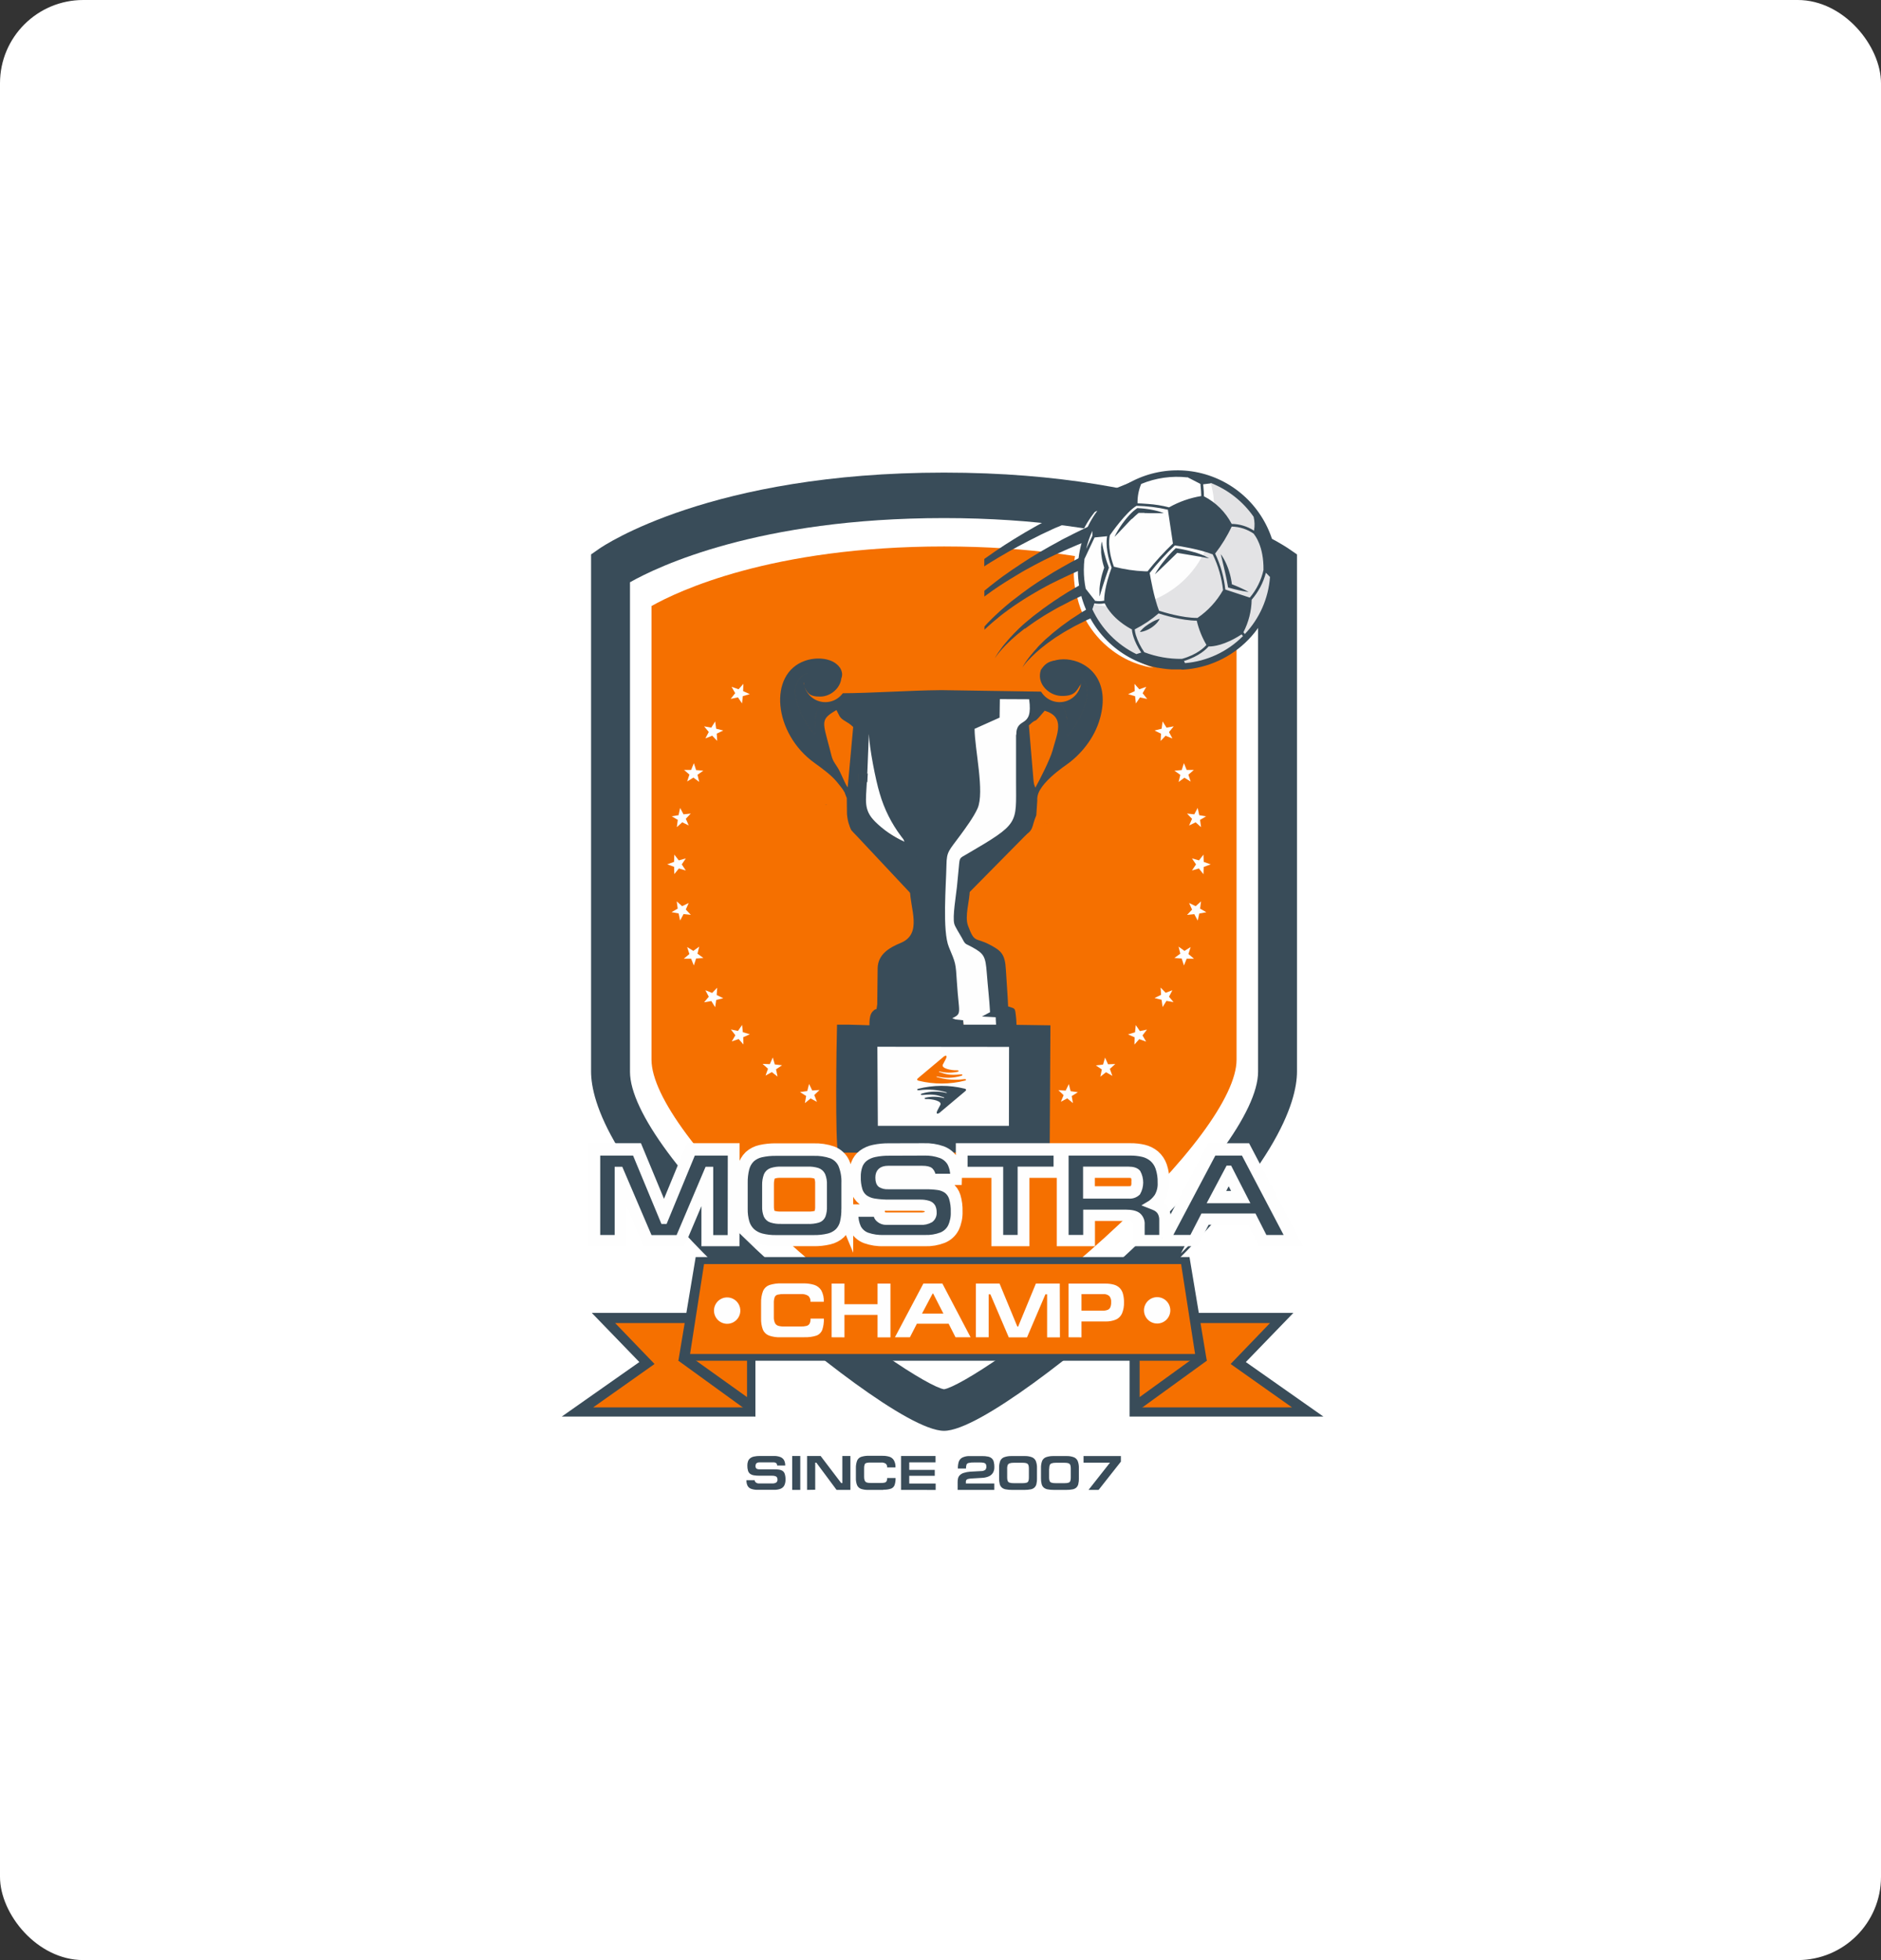 <svg width="452" height="471" viewBox="0 0 452 471" fill="none" xmlns="http://www.w3.org/2000/svg">
<rect x="0" y="0" width="452" height="471" fill="#333333" stroke="none"/>
<rect width="452" height="471" rx="20" fill="white"/>
<g clip-path="url(#clip0_584_580)">
<path fill-rule="evenodd" clip-rule="evenodd" d="M226.851 343.823C218.47 343.823 193.657 324.035 179.984 311.592C146.964 281.503 142.033 264.771 142.033 257.467V133.224L143.944 131.891C145.019 131.141 170.836 113.564 226.851 113.564C282.865 113.564 308.683 131.164 309.752 131.909L311.663 133.224V257.479C311.663 264.771 306.731 281.503 273.717 311.604C260.051 324.052 235.226 343.823 226.851 343.823Z" fill="#394C59"/>
<path fill-rule="evenodd" clip-rule="evenodd" d="M151.385 139.917V257.549C151.385 266.977 164.111 284.221 185.421 303.671C205.878 322.347 223.372 333.3 226.851 333.836C230.336 333.294 247.819 322.341 268.275 303.671C289.586 284.221 302.312 266.977 302.312 257.549V139.928C295.644 136.186 271.238 124.494 226.851 124.494C182.221 124.494 158.018 136.163 151.385 139.917Z" fill="white"/>
<path fill-rule="evenodd" clip-rule="evenodd" d="M156.555 145.614V254.655C156.555 263.385 168.409 279.384 188.262 297.414C207.319 314.723 223.611 324.872 226.852 325.35C230.093 324.849 246.385 314.699 265.436 297.414C285.288 279.373 297.143 263.397 297.143 254.655V145.626C290.934 142.134 268.201 131.314 226.863 131.314C185.294 131.314 162.746 142.134 156.584 145.614H156.555Z" fill="#F57000"/>
<path fill-rule="evenodd" clip-rule="evenodd" d="M160.73 149.519V253.416C160.73 261.75 171.876 276.98 190.55 294.155C208.474 310.648 223.802 320.344 226.851 320.798C229.901 320.321 245.223 310.648 263.147 294.155C281.82 276.974 292.972 261.744 292.972 253.416V149.519C287.129 146.213 265.743 135.883 226.851 135.883C187.75 135.883 166.539 146.196 160.73 149.519Z" fill="#F57000"/>
<path fill-rule="evenodd" clip-rule="evenodd" d="M175.832 165.052L177.47 165.634L178.632 164.33L178.568 166.076L180.171 166.798L178.498 167.281L178.307 169.027L177.331 167.578L175.588 167.938L176.663 166.565L175.792 165.034L175.832 165.052ZM169.199 174.544L170.913 174.852L171.854 173.363L172.092 175.109L173.794 175.539L172.231 176.29L172.342 178.036L171.139 176.785L169.501 177.436L170.32 175.894L169.199 174.544ZM164.326 185.02H166.069L166.737 183.39L167.271 185.049L169.013 185.183L167.608 186.184L168.02 187.889L166.62 186.859L165.122 187.79L165.668 186.131L164.326 184.967V185.02ZM161.341 196.182L163.054 195.886L163.432 194.14L164.245 195.682L165.987 195.501L164.797 196.753L165.505 198.359L163.943 197.597L162.636 198.761L162.874 197.015L161.358 196.124L161.341 196.182ZM160.336 207.694L161.974 207.112L162.038 205.366L163.112 206.745L164.802 206.268L163.827 207.717L164.802 209.178L163.136 208.695L162.038 210.045L161.985 208.299L160.336 207.688V207.694ZM161.341 219.212L162.851 218.339L162.619 216.593L163.908 217.757L165.488 216.994L164.797 218.56L166.005 219.834L164.262 219.648L163.432 221.196L163.072 219.497L161.329 219.183L161.341 219.212ZM164.326 230.368L165.656 229.251L165.122 227.575L166.603 228.5L168.02 227.47L167.602 229.164L169.019 230.205L167.277 230.322L166.725 231.998L166.074 230.38H164.332L164.326 230.368ZM169.199 240.844L170.32 239.506L169.501 237.952L171.116 238.604L172.342 237.346L172.22 239.092L173.794 239.872L172.103 240.285L171.854 242.031L170.93 240.553L169.188 240.85L169.199 240.844ZM175.832 250.278L176.704 248.771L175.629 247.38L177.331 247.741L178.324 246.292L178.504 248.038L180.188 248.532L178.597 249.236L178.649 250.982L177.488 249.679L175.832 250.261V250.278ZM183.964 258.455L184.545 256.814L183.244 255.65L184.986 255.714L185.7 254.114L186.183 255.784L187.925 255.982L186.479 256.954L186.839 258.7L185.468 257.623L183.964 258.455ZM193.414 265.078L193.716 263.361L192.241 262.424L193.983 262.18L194.419 260.475L195.18 262.046L196.922 261.93L195.667 263.14L196.318 264.776L194.785 263.955L193.414 265.078ZM203.869 269.961V268.215L202.242 267.546L203.898 267.01L204.025 265.264L205.048 266.679L206.755 266.265L205.733 267.662L206.662 269.164L205.007 268.623L203.845 269.961H203.869Z" fill="#FEFEFE"/>
<path fill-rule="evenodd" clip-rule="evenodd" d="M275.413 165.052L273.775 165.634L272.614 164.33L272.678 166.076L271.086 166.815L272.759 167.298L272.951 169.044L273.926 167.595L275.669 167.956L274.571 166.582L275.442 165.052H275.413ZM282.029 174.544L280.315 174.852L279.374 173.363L279.136 175.109L277.435 175.539L278.997 176.307L278.887 178.053L280.089 176.802L281.727 177.454L280.908 175.912L282.029 174.556V174.544ZM286.902 185.02H285.159L284.492 183.39L283.957 185.049L282.215 185.183L283.626 186.207L283.214 187.912L284.614 186.882L286.112 187.813L285.566 186.155L286.908 184.991L286.902 185.02ZM289.887 196.182L288.174 195.886L287.796 194.14L286.983 195.682L285.241 195.501L286.449 196.759L285.74 198.365L287.303 197.602L288.615 198.766L288.371 197.02L289.887 196.13V196.182ZM290.892 207.694L289.254 207.112L289.19 205.366L288.116 206.745L286.426 206.268L287.401 207.717L286.426 209.178L288.093 208.695L289.19 210.074L289.243 208.328L290.892 207.717V207.694ZM289.887 219.212L288.377 218.339L288.61 216.593L287.32 217.757L285.74 216.994L286.449 218.583L285.241 219.858L286.983 219.671L287.814 221.22L288.174 219.52L289.916 219.206L289.887 219.212ZM286.902 230.368L285.572 229.251L286.106 227.575L284.625 228.5L283.208 227.47L283.626 229.164L282.209 230.205L283.951 230.322L284.503 231.998L285.154 230.38H286.896L286.902 230.368ZM282.029 240.844L280.908 239.506L281.727 237.952L280.112 238.563L278.887 237.306L279.009 239.052L277.435 239.832L279.125 240.245L279.374 241.991L280.298 240.512L282.04 240.809L282.029 240.844ZM275.413 250.307L274.542 248.8L275.617 247.409L273.915 247.77L272.922 246.321L272.741 248.067L271.057 248.561L272.649 249.266L272.596 251.012L273.758 249.708L275.413 250.307ZM267.282 258.484L266.701 256.843L268.002 255.679L266.259 255.743L265.545 254.143L265.063 255.813L263.321 256.011L264.767 256.983L264.407 258.729L265.777 257.652L267.305 258.531L267.282 258.484ZM257.832 265.107L257.53 263.39L259.011 262.453L257.268 262.209L256.839 260.504L256.072 262.075L254.329 261.959L255.584 263.169L254.922 264.752L256.455 263.932L257.809 265.055L257.832 265.107ZM247.377 269.99V268.244L249.003 267.575L247.348 267.04L247.22 265.294L246.198 266.708L244.49 266.295L245.518 267.697L244.589 269.199L246.244 268.657L247.406 269.996L247.377 269.99Z" fill="#FEFEFE"/>
<path fill-rule="evenodd" clip-rule="evenodd" d="M208.34 179.421L208.723 176.168L209.496 179.654L210.158 184.112L211.639 190.857L213.881 196.316L217.633 202.334L217.163 202.404L212.667 199.715L210.628 197.969L208.7 195.769L207.904 193.5L207.91 187.854L208.34 181.08V179.421Z" fill="#FEFEFE"/>
<path fill-rule="evenodd" clip-rule="evenodd" d="M229.25 233.331L226.59 225.085L226.944 203.243L234.605 192.522L233.653 174.434L239.74 171.763L240.065 167.596L247.772 167.828L247.581 172.135L244.648 175.185L244.549 194.815L243.167 198.918L230.871 206.938L230.069 221.965L235.749 228.309L238.834 233.326L238.897 237.871L240.024 246.228L231.538 246.95L231.463 245.693L227.966 245.053L229.982 242.504L229.691 239.175L229.25 233.331Z" fill="#FEFEFE"/>
<path fill-rule="evenodd" clip-rule="evenodd" d="M207.986 250.646L244.561 249.994L243.904 271.301H209.746L207.986 250.646Z" fill="#FEFEFE"/>
<path fill-rule="evenodd" clip-rule="evenodd" d="M208.405 185.998L208.788 176.314C208.904 179.701 210.403 187.448 211.396 190.678C212.469 194.391 214.211 197.876 216.536 200.961C217.408 202.166 216.792 201.089 217.344 202.265C214.722 201.093 212.332 199.459 210.287 197.44C207.441 194.6 208.097 192.389 208.306 187.838L206.273 187.913V185.975H208.405V185.998ZM247.239 174.306C249.748 171.978 247.715 174.708 251.037 170.779C256.09 172.316 253.988 176.32 252.925 180.353C252.344 182.466 249.794 187.5 248.784 189.287L248.505 188.513C248.43 188.189 248.377 187.86 248.348 187.529L247.239 174.306ZM203.677 189.182C203.067 188.402 202.091 185.766 201.354 184.573C199.838 182.204 200.134 182.827 199.344 179.8C197.648 173.346 197.114 172.886 200.994 170.628L201.766 172.13C202.515 173.259 203.596 173.294 205.019 174.69L203.7 189.182H203.677ZM244.155 176.564V187.861C244.155 198.069 245.055 197.801 232.312 205.251C230.569 206.269 230.621 205.984 230.418 208.23C230.273 209.866 230.116 211.42 229.953 213.061C229.744 215.121 228.844 220.313 229.314 222.006C229.518 222.757 230.511 224.241 231.057 225.23C232.079 227.145 231.766 226.586 233.601 227.593C236.505 229.182 236.813 229.846 237.121 233.815C237.359 236.917 237.736 240.123 237.905 243.225L235.959 244.267L239.258 244.436L239.467 248.51C236.708 248.987 234.536 249.261 231.667 248.743L231.452 245.175L229.709 244.983C229.605 244.983 229.495 244.919 229.402 244.896L228.821 244.68C231.249 243.516 230.412 243.546 229.953 236.183C229.646 231.283 229.657 231.527 228.013 227.576C226.41 223.717 227.346 212.654 227.433 207.817C227.485 204.564 228.013 204.453 230.79 200.67C232.004 199.012 233.979 196.335 234.902 194.269C236.645 190.328 234.217 180.051 234.188 175.139L240.199 172.444L240.263 167.998L247.303 168.032C248.313 175.4 244.207 171.967 244.207 176.594L244.155 176.564ZM256.23 171.746C255.649 169.464 254.604 169.354 253.907 168.021C253.697 167.619 252.745 163.417 252.937 162.725C253.895 159.576 268.694 160.531 256.422 177.17C256.334 175.36 256.671 173.509 256.212 171.746H256.23ZM195.952 176.623L195.72 176.407C193.937 174.609 186.711 163.714 194.924 161.386C196.597 160.915 198.914 161.002 199.42 162.405C199.623 162.987 198.874 166.781 198.67 167.398C198.211 168.772 196.928 169.196 196.283 171.036C195.667 172.781 195.865 174.737 195.952 176.623ZM201.423 194.082C199.96 193.5 200.134 193.11 198.299 193.425C197.421 195.438 197.753 196.038 199.112 197.568C202.376 197.766 202.08 196.835 203.514 195.479C203.915 200.577 206.273 201.101 210.153 202.83C213.365 204.261 216.542 205.821 219.772 207.13C220.451 211.204 221.462 211.879 218.662 213.788C218.662 218.281 221.758 224.41 216.42 226.592C213.685 227.715 210.978 229.322 210.897 232.639L210.798 241.334C210.49 243.458 210.833 241.765 209.636 243.127C208.597 244.29 209.021 247.008 208.951 248.644C214.864 251.21 219.644 250.972 226.956 250.78C232.765 250.646 240.071 250.599 244.218 247.73C244.304 246.476 244.265 245.217 244.102 243.97C243.876 242.114 243.928 242.411 242.249 241.84C242.133 238.93 241.872 235.945 241.709 233.012C241.512 229.234 240.548 228.443 237.847 227.017C234.333 225.155 234.228 226.778 232.619 222.472C231.748 220.179 233.026 216.53 233.038 213.835C232.172 213.049 231.237 212.758 231.103 211.169C230.685 206.386 232.956 207.491 238.701 204.488C240.89 203.324 242.807 202.62 245.043 201.45C248.859 199.466 247.61 198.965 249.109 195.753C252.71 201.281 256.59 194.589 253.523 193.588C251.618 192.971 252.472 194.577 250.503 194.018C246.257 190.963 254.18 185.213 256.311 183.729C259.477 181.5 262.979 177.565 264.35 172.56C269.113 155.147 245.316 154.792 250.468 166.205L226.225 165.838C218.134 165.914 209.909 166.554 201.964 166.589C201.964 163.813 203.387 161.555 201.057 159.605C199.315 158.115 196.091 157.859 193.443 158.785C184.492 161.904 185.857 176.297 195.766 183.362C197.77 184.788 199.832 186.353 201.057 187.838C203.009 190.247 204.327 191.388 201.412 194.106L201.423 194.082Z" fill="#394C59"/>
<path fill-rule="evenodd" clip-rule="evenodd" d="M256.438 177.17C268.682 160.531 253.882 159.576 252.953 162.725C252.744 163.417 253.714 167.619 253.923 168.021C254.632 169.354 255.666 169.464 256.246 171.746C256.705 173.491 256.368 175.36 256.456 177.17H256.438Z" fill="#394C59" stroke="#394C59" stroke-width="0.22" stroke-miterlimit="10"/>
<path fill-rule="evenodd" clip-rule="evenodd" d="M195.951 176.623C195.864 174.737 195.667 172.764 196.283 171.036C196.933 169.197 198.211 168.772 198.67 167.398C198.873 166.781 199.622 162.975 199.419 162.405C198.914 161.002 196.596 160.915 194.923 161.386C186.711 163.714 193.936 174.609 195.719 176.407L195.951 176.623Z" fill="#394C59" stroke="#394C59" stroke-width="0.22" stroke-miterlimit="10"/>
<path fill-rule="evenodd" clip-rule="evenodd" d="M208.306 187.837L208.405 185.992L206.273 185.975V187.913L208.306 187.837Z" fill="#394C59" stroke="#394C59" stroke-width="0.22" stroke-miterlimit="10"/>
<path fill-rule="evenodd" clip-rule="evenodd" d="M210.832 251.53L242.475 251.565L242.44 270.538H210.942L210.832 251.548V251.53ZM201.109 246.229H204.059C208.352 246.31 210.117 246.525 211.134 246.229H243.247C244.746 246.31 247.429 246.287 252.413 246.386L252.239 276.958L201.388 276.975C200.667 274.1 200.993 250.884 201.138 246.234L201.109 246.229Z" fill="#394C59"/>
<path fill-rule="evenodd" clip-rule="evenodd" d="M251.681 197.998L249.915 197.416L249.184 195.845L249.834 191.678L257.129 192.475L255.044 198.103L251.681 197.998Z" fill="#F57000"/>
<path fill-rule="evenodd" clip-rule="evenodd" d="M196.439 193.732L202.474 192.592L203.299 196.043L198.803 197.23L196.439 197.323V193.732Z" fill="#F57000"/>
<path fill-rule="evenodd" clip-rule="evenodd" d="M202.91 192.586L203.676 195.449C203.13 196.031 202.468 196.31 200.47 196.188C199.111 194.663 198.78 194.058 199.663 192.05C201.492 191.73 201.318 192.108 202.788 192.702L202.91 192.586Z" fill="#394C59"/>
<path fill-rule="evenodd" clip-rule="evenodd" d="M249.288 192.586L248.516 195.496C249.062 196.078 249.724 196.357 251.722 196.235C253.081 194.71 253.412 194.105 252.529 192.097C250.7 191.777 250.874 192.155 249.404 192.749L249.288 192.633V192.586Z" fill="#394C59"/>
<path d="M175.595 276.835H166.487L159.709 293.27H159.413L152.6 276.835H143.521V297.344H148.412V280.914H149.063L156.085 297.344H163.055L170.024 280.914H170.675V297.344H175.571L175.595 276.835ZM183.848 289.83C183.822 290.546 183.943 291.259 184.202 291.926C184.314 292.169 184.474 292.386 184.675 292.564C184.875 292.741 185.109 292.875 185.364 292.956C186.116 293.187 186.901 293.289 187.687 293.258H194.175C194.987 293.292 195.799 293.193 196.58 292.967C196.827 292.889 197.054 292.758 197.246 292.584C197.437 292.409 197.589 292.194 197.689 291.955C197.932 291.264 198.038 290.533 198.003 289.801V284.563C198.044 283.783 197.917 283.003 197.631 282.276C197.515 282.024 197.35 281.799 197.144 281.614C196.938 281.429 196.697 281.288 196.434 281.199C195.682 280.969 194.897 280.867 194.111 280.897H187.769C186.963 280.863 186.157 280.97 185.387 281.211C185.129 281.304 184.892 281.448 184.692 281.637C184.493 281.825 184.334 282.053 184.226 282.305C183.96 283.038 183.832 283.813 183.848 284.592V289.83ZM202.887 290.331C202.913 291.44 202.794 292.547 202.533 293.625C202.331 294.429 201.918 295.164 201.337 295.755C200.696 296.344 199.913 296.755 199.066 296.948C197.894 297.229 196.692 297.358 195.488 297.332H186.502C185.328 297.354 184.157 297.221 183.017 296.936C182.153 296.719 181.355 296.291 180.694 295.691C180.076 295.098 179.622 294.354 179.376 293.532C179.079 292.492 178.94 291.413 178.963 290.331V284.098C178.937 282.921 179.072 281.746 179.364 280.606C179.588 279.766 180.031 279 180.648 278.388C181.297 277.808 182.086 277.407 182.936 277.224C184.11 276.962 185.311 276.843 186.514 276.869H195.499C196.941 276.817 198.38 277.03 199.745 277.498C200.794 277.906 201.647 278.701 202.127 279.721C202.704 281.117 202.968 282.623 202.899 284.133V290.36L202.887 290.331ZM222.055 276.835C223.417 276.788 224.777 276.997 226.062 277.451C227.013 277.803 227.813 278.474 228.327 279.349C228.843 280.359 229.091 281.485 229.048 282.62H224.151C224.156 282.074 223.948 281.547 223.571 281.153C223.239 280.85 222.595 280.705 221.619 280.705H213.418C211.838 280.705 211.054 281.415 211.054 282.829C211.054 283.685 211.251 284.249 211.635 284.517C212.162 284.824 212.768 284.967 213.377 284.93H222.31C223.359 284.914 224.408 284.978 225.447 285.122C226.18 285.221 226.879 285.495 227.485 285.919C228.088 286.386 228.531 287.028 228.751 287.758C229.07 288.842 229.214 289.97 229.175 291.099C229.224 292.325 228.979 293.544 228.461 294.655C227.983 295.576 227.192 296.294 226.231 296.68C224.977 297.163 223.64 297.388 222.299 297.344H212.425C211.033 297.399 209.644 297.19 208.33 296.727C207.407 296.377 206.644 295.702 206.181 294.83C205.707 293.794 205.484 292.662 205.53 291.524H210.537C210.543 291.791 210.61 292.053 210.732 292.29C210.855 292.527 211.031 292.733 211.245 292.892C211.73 293.283 212.337 293.489 212.959 293.474H221.154C221.993 293.536 222.832 293.347 223.565 292.932C223.83 292.73 224.039 292.464 224.174 292.159C224.309 291.853 224.365 291.519 224.337 291.186C224.354 290.735 224.265 290.287 224.076 289.877C223.857 289.499 223.501 289.22 223.083 289.097C222.413 288.886 221.711 288.791 221.009 288.818H213.766C212.555 288.837 211.345 288.753 210.148 288.567C209.314 288.452 208.518 288.143 207.824 287.665C207.213 287.192 206.764 286.539 206.541 285.797C206.239 284.776 206.102 283.713 206.134 282.649C206.112 281.744 206.256 280.842 206.558 279.989C206.825 279.278 207.286 278.657 207.888 278.196C208.58 277.693 209.373 277.348 210.212 277.184C211.357 276.945 212.526 276.836 213.697 276.858L222.055 276.835ZM231.807 276.835H253.878V280.908H245.247V297.344H240.356V280.908H231.801L231.807 276.835ZM260.97 280.908V287.171H271.198C272.22 287.171 272.941 286.932 273.359 286.449C273.836 285.741 274.061 284.892 273.998 284.04C274.08 283.196 273.875 282.349 273.417 281.636C273.01 281.153 272.255 280.908 271.221 280.908H260.97ZM279.266 297.344H274.346V294.16C274.383 293.746 274.32 293.328 274.164 292.943C274.007 292.557 273.761 292.214 273.446 291.943C272.865 291.489 271.854 291.262 270.46 291.262H260.993V297.344H256.068V276.835H271.605C272.619 276.819 273.631 276.928 274.619 277.16C275.448 277.356 276.221 277.741 276.879 278.284C277.558 278.875 278.069 279.636 278.36 280.489C278.741 281.635 278.918 282.838 278.882 284.045C278.95 285.21 278.671 286.369 278.081 287.374C277.517 288.2 276.774 288.889 275.909 289.388C276.786 289.726 277.419 289.97 277.796 290.185C278.214 290.422 278.566 290.76 278.818 291.169C279.144 291.75 279.299 292.412 279.266 293.078V297.344ZM286.48 297.344H280.764L291.614 276.846H298.868L309.625 297.344H303.875L301.25 292.176H289.14L286.48 297.344ZM291.126 288.306H299.298L295.401 280.687H295.169L291.126 288.306Z" fill="#394C59" stroke="#FEFEFE" stroke-width="4.25" stroke-miterlimit="10"/>
<path fill-rule="evenodd" clip-rule="evenodd" d="M202.55 160.949C203.167 161.77 203.501 162.768 203.503 163.795C203.436 165.107 202.875 166.345 201.934 167.26C200.993 168.175 199.741 168.698 198.43 168.726C197.12 168.753 195.847 168.282 194.869 167.407C193.891 166.532 193.28 165.319 193.158 164.01C193.653 164.661 194.292 165.188 195.025 165.548C195.758 165.909 196.564 166.094 197.381 166.088C198.718 166.119 200.013 165.618 200.982 164.694C201.951 163.77 202.515 162.499 202.55 161.159C202.55 161.089 202.55 161.019 202.55 160.949Z" fill="#F57000"/>
<path fill-rule="evenodd" clip-rule="evenodd" d="M202.074 161.321C202.074 161.403 201.336 158.539 202.074 161.571C202.812 164.604 200.024 167.351 197.172 167.391C194.32 167.432 194.059 166.425 193.17 164.941C193.17 164.854 193.17 164.772 193.17 164.685C193.17 161.478 195.365 158.865 198.072 158.865C198.894 158.888 199.696 159.127 200.398 159.557C201.101 159.986 201.678 160.593 202.074 161.315V161.321Z" fill="#394C59"/>
<path fill-rule="evenodd" clip-rule="evenodd" d="M250.392 160.949C249.775 161.77 249.441 162.768 249.439 163.795C249.506 165.107 250.067 166.345 251.008 167.26C251.949 168.175 253.201 168.698 254.512 168.726C255.823 168.753 257.095 168.282 258.073 167.407C259.051 166.532 259.663 165.319 259.784 164.01C259.289 164.661 258.65 165.188 257.917 165.548C257.184 165.909 256.378 166.094 255.561 166.088C254.224 166.121 252.928 165.621 251.958 164.698C250.988 163.775 250.423 162.504 250.386 161.165C250.386 161.089 250.386 161.019 250.392 160.949Z" fill="#F57000"/>
<path fill-rule="evenodd" clip-rule="evenodd" d="M250.01 161.159C250.01 161.246 250.776 158.383 250.01 161.415C249.243 164.447 252.141 167.194 255.098 167.235C258.054 167.276 258.582 166.222 259.5 164.738C259.5 164.657 259.907 164.738 259.907 163.091C259.907 161.444 256.422 158.715 254.168 158.715C251.915 158.715 250.939 159.687 250.015 161.165L250.01 161.159Z" fill="#394C59"/>
<path fill-rule="evenodd" clip-rule="evenodd" d="M201.73 160.041H201.91L201.829 160.431L201.783 160.367L201.725 160.227L201.73 160.041Z" fill="#F57000"/>
<path fill-rule="evenodd" clip-rule="evenodd" d="M249.672 159.92L250.433 159.996L250.032 161.206L249.672 160.327V159.92Z" fill="#F57000"/>
<path fill-rule="evenodd" clip-rule="evenodd" d="M202.893 190.322L203.48 191.76L203.526 195.618L203.201 195.979L201.511 198.185L198.281 197.702L199.594 195.898L198.618 193.768L199.495 191.731L202.893 190.322Z" fill="#F57000"/>
<path fill-rule="evenodd" clip-rule="evenodd" d="M254.864 195.873L252.14 196.566L248.992 196.339L249.3 191.712L254.864 191.328V195.873Z" fill="#F57000"/>
<path fill-rule="evenodd" clip-rule="evenodd" d="M204.53 199.443L219.178 215.069L223.988 209.942L218.406 204.116L206.534 199.943L204.164 198.518L204.53 199.443Z" fill="#394C59"/>
<path fill-rule="evenodd" clip-rule="evenodd" d="M246.641 200.537L232.3 215.069L230.656 210.995L231.591 206.462L244.944 199.943L247.314 198.518L246.641 200.537Z" fill="#394C59"/>
<path d="M175.595 276.975H166.487L159.709 293.398H159.413L152.6 276.975H143.521V297.472H148.412V281.078H149.063L156.085 297.496H163.055L170.024 281.078H170.675V297.496H175.571L175.595 276.975ZM183.848 289.971C183.822 290.686 183.943 291.399 184.202 292.066C184.313 292.31 184.473 292.528 184.673 292.705C184.874 292.883 185.109 293.016 185.364 293.096C186.116 293.327 186.901 293.43 187.687 293.398H194.175C194.987 293.432 195.799 293.334 196.58 293.107C196.827 293.031 197.054 292.901 197.246 292.727C197.437 292.553 197.589 292.339 197.689 292.101C197.931 291.408 198.038 290.675 198.003 289.941V284.704C198.044 283.923 197.917 283.143 197.631 282.416C197.515 282.165 197.348 281.94 197.143 281.755C196.937 281.57 196.696 281.429 196.434 281.34C195.681 281.115 194.897 281.015 194.111 281.043H187.769C186.963 281.006 186.156 281.113 185.387 281.357C185.128 281.448 184.891 281.592 184.691 281.781C184.49 281.969 184.332 282.198 184.226 282.451C183.959 283.182 183.831 283.955 183.848 284.733V289.971ZM202.887 290.477C202.913 291.586 202.794 292.693 202.533 293.771C202.33 294.573 201.917 295.306 201.337 295.895C200.698 296.492 199.916 296.911 199.066 297.112C197.894 297.393 196.692 297.522 195.488 297.496H186.502C185.328 297.521 184.156 297.387 183.017 297.1C182.154 296.882 181.357 296.456 180.694 295.86C180.076 295.265 179.622 294.519 179.376 293.695C179.079 292.657 178.94 291.58 178.963 290.5V284.267C178.937 283.09 179.072 281.915 179.364 280.775C179.588 279.935 180.031 279.17 180.648 278.558C181.3 277.982 182.087 277.581 182.936 277.394C184.111 277.135 185.312 277.016 186.514 277.039H195.499C196.941 276.989 198.379 277.202 199.745 277.667C200.794 278.075 201.647 278.871 202.127 279.891C202.704 281.288 202.968 282.796 202.899 284.308V290.541L202.887 290.477ZM222.055 276.975C223.418 276.929 224.777 277.141 226.062 277.597C227.014 277.945 227.814 278.614 228.327 279.489C228.842 280.5 229.09 281.626 229.048 282.76H224.151C224.155 282.214 223.946 281.688 223.571 281.293C223.239 280.99 222.595 280.845 221.619 280.845H213.418C211.838 280.845 211.054 281.555 211.054 282.975C211.054 283.831 211.251 284.389 211.635 284.663C212.164 284.965 212.769 285.106 213.377 285.07H222.31C223.359 285.054 224.408 285.118 225.447 285.262C226.179 285.366 226.877 285.639 227.485 286.06C228.088 286.526 228.531 287.169 228.751 287.899C229.07 288.984 229.214 290.114 229.175 291.245C229.224 292.469 228.979 293.686 228.461 294.795C227.984 295.718 227.193 296.438 226.231 296.826C224.972 297.301 223.631 297.521 222.287 297.472H212.425C211.044 297.531 209.665 297.33 208.359 296.879C207.433 296.534 206.668 295.858 206.21 294.982C205.737 293.948 205.514 292.818 205.559 291.682H210.566C210.573 291.948 210.64 292.209 210.763 292.445C210.886 292.681 211.061 292.886 211.275 293.043C211.758 293.437 212.366 293.644 212.988 293.625H221.183C222.022 293.684 222.86 293.496 223.594 293.084C223.858 292.881 224.068 292.615 224.203 292.31C224.338 292.005 224.394 291.671 224.366 291.338C224.385 290.887 224.295 290.438 224.105 290.029C223.888 289.648 223.532 289.366 223.112 289.243C222.44 289.037 221.74 288.945 221.038 288.97H213.766C212.555 288.986 211.345 288.902 210.148 288.719C209.313 288.602 208.518 288.291 207.824 287.811C207.212 287.339 206.763 286.685 206.541 285.943C206.239 284.922 206.102 283.859 206.134 282.795C206.112 281.89 206.256 280.988 206.558 280.135C206.825 279.424 207.286 278.803 207.888 278.342C208.581 277.841 209.374 277.496 210.212 277.33C211.358 277.094 212.527 276.985 213.697 277.004L222.055 276.975ZM231.807 276.975H253.878V281.049H245.247V297.467H240.356V281.078H231.801L231.807 276.975ZM260.97 281.049V287.311H271.198C271.589 287.352 271.985 287.309 272.358 287.183C272.73 287.058 273.072 286.853 273.359 286.583C273.771 285.85 273.991 285.023 273.997 284.181C274.003 283.339 273.796 282.51 273.394 281.77C272.987 281.287 272.232 281.049 271.198 281.049H260.97ZM279.272 297.467H274.352V294.283C274.389 293.869 274.327 293.452 274.17 293.068C274.013 292.683 273.767 292.341 273.452 292.072C272.871 291.612 271.86 291.385 270.466 291.385H260.999V297.467H256.073V276.975H271.61C272.625 276.962 273.637 277.071 274.625 277.301C275.453 277.499 276.226 277.883 276.884 278.424C277.565 279.017 278.076 279.78 278.365 280.635C278.748 281.779 278.925 282.981 278.888 284.186C278.956 285.35 278.677 286.509 278.087 287.515C277.523 288.341 276.78 289.029 275.914 289.528C276.791 289.872 277.424 290.11 277.802 290.326C278.22 290.562 278.571 290.9 278.824 291.309C279.15 291.893 279.305 292.556 279.272 293.224V297.472V297.467ZM286.485 297.467H280.77L291.614 276.975H298.868L309.625 297.472H303.875L301.25 292.304H289.14L286.48 297.472L286.485 297.467ZM291.132 288.428H299.304L295.407 280.81H295.174L291.132 288.428Z" fill="#394C59" stroke="#FEFEFE" stroke-width="1.42" stroke-miterlimit="10"/>
<path fill-rule="evenodd" clip-rule="evenodd" d="M225.911 267.278L231.987 262.174C232.231 261.97 232.225 261.691 231.76 261.592C228.103 260.691 224.281 260.707 220.631 261.638C220.295 261.726 220.283 262.034 220.887 261.982C223.082 261.675 225.318 261.85 227.439 262.494C227.549 262.523 227.543 262.657 227.381 262.622C225.444 262.15 223.415 262.208 221.509 262.791C221.206 262.872 221.079 263.187 221.776 263.117C224.256 262.884 225.174 263.117 226.823 263.699C226.968 263.757 226.893 263.873 226.759 263.838C225.347 263.474 223.869 263.445 222.444 263.751C222.107 263.827 222.002 264.141 222.711 264.112C223.797 264.065 226.666 264.548 225.9 265.619L225.359 266.638C224.726 267.802 225.301 267.802 225.94 267.278H225.911Z" fill="#394C59"/>
<path fill-rule="evenodd" clip-rule="evenodd" d="M226.636 254.022L220.555 259.126C220.305 259.329 220.317 259.609 220.781 259.708C224.439 260.606 228.26 260.59 231.91 259.661C232.247 259.574 232.253 259.265 231.649 259.318C229.455 259.625 227.222 259.45 225.103 258.806C224.992 258.777 224.998 258.643 225.161 258.678C227.096 259.147 229.122 259.088 231.027 258.509C231.329 258.427 231.457 258.113 230.76 258.183C228.28 258.416 227.362 258.183 225.718 257.601C225.567 257.543 225.643 257.426 225.782 257.461C227.195 257.825 228.672 257.855 230.098 257.549C230.429 257.473 230.539 257.159 229.825 257.188C228.739 257.234 225.875 256.751 226.636 255.68L227.176 254.662C227.809 253.498 227.234 253.498 226.63 254.022H226.636Z" fill="#F57000"/>
<path d="M185.916 349.869C186.455 349.85 186.994 349.935 187.501 350.119C187.879 350.258 188.197 350.523 188.402 350.87C188.607 351.271 188.705 351.718 188.686 352.168H186.746C186.751 351.953 186.672 351.744 186.526 351.586C186.296 351.436 186.02 351.372 185.747 351.406H182.489C181.867 351.406 181.554 351.685 181.554 352.25C181.536 352.372 181.548 352.496 181.588 352.613C181.629 352.729 181.697 352.834 181.786 352.919C182 353.04 182.244 353.097 182.489 353.082H186.032C186.448 353.074 186.863 353.1 187.275 353.157C187.564 353.2 187.84 353.307 188.082 353.472C188.321 353.658 188.495 353.915 188.582 354.205C188.712 354.633 188.771 355.079 188.756 355.526C188.773 356.013 188.675 356.498 188.471 356.94C188.279 357.305 187.964 357.589 187.583 357.744C187.084 357.931 186.553 358.018 186.02 358H182.1C181.549 358.021 180.999 357.939 180.479 357.755C180.111 357.621 179.806 357.353 179.625 357.004C179.438 356.594 179.35 356.146 179.37 355.695H181.35C181.353 355.8 181.381 355.903 181.43 355.996C181.479 356.089 181.55 356.169 181.635 356.23C181.826 356.388 182.067 356.471 182.315 356.463H185.561C185.894 356.487 186.227 356.414 186.52 356.254C186.625 356.172 186.708 356.065 186.762 355.943C186.816 355.822 186.838 355.688 186.828 355.555C186.835 355.377 186.799 355.199 186.723 355.037C186.636 354.886 186.495 354.774 186.328 354.723C186.061 354.641 185.782 354.604 185.503 354.612H182.599C182.119 354.621 181.639 354.588 181.165 354.514C180.838 354.466 180.526 354.345 180.253 354.159C180.012 353.97 179.836 353.712 179.747 353.419C179.627 353.014 179.572 352.591 179.585 352.168C179.577 351.81 179.634 351.453 179.753 351.115C179.86 350.834 180.043 350.588 180.282 350.405C180.554 350.204 180.867 350.067 181.199 350.003C181.656 349.907 182.121 349.862 182.588 349.869H185.916ZM192.305 358.017H190.359V349.869H192.305V358.017ZM193.937 358.017V349.869H197.195L202.144 356.382H202.411V349.869H204.351V358.017H201.023L196.161 351.47H195.894V357.982L193.937 358.017ZM212.244 358.017H208.632C208.028 358.042 207.425 357.953 206.854 357.755C206.445 357.591 206.117 357.271 205.942 356.865C205.734 356.307 205.641 355.713 205.669 355.119V352.791C205.65 352.17 205.752 351.551 205.972 350.969C206.062 350.765 206.193 350.581 206.357 350.429C206.521 350.277 206.714 350.159 206.924 350.085C207.536 349.89 208.176 349.803 208.818 349.829H212.006C212.596 349.812 213.184 349.891 213.749 350.061C214.192 350.208 214.567 350.51 214.806 350.911C215.087 351.433 215.217 352.024 215.183 352.616H213.18C213.198 352.45 213.177 352.282 213.118 352.125C213.06 351.968 212.965 351.828 212.843 351.714C212.503 351.506 212.106 351.412 211.71 351.446H209.218C208.879 351.433 208.539 351.464 208.208 351.54C208.109 351.565 208.018 351.612 207.941 351.679C207.865 351.746 207.805 351.83 207.766 351.924C207.669 352.228 207.627 352.547 207.644 352.866V354.88C207.628 355.196 207.682 355.512 207.801 355.806C207.848 355.907 207.915 355.998 207.998 356.073C208.081 356.148 208.178 356.205 208.283 356.242C208.583 356.327 208.895 356.364 209.207 356.353H211.698C211.999 356.362 212.3 356.333 212.593 356.265C212.785 356.213 212.95 356.088 213.052 355.916C213.158 355.679 213.205 355.419 213.191 355.16H215.207C215.226 355.742 215.143 356.323 214.963 356.876C214.886 357.07 214.77 357.244 214.622 357.39C214.474 357.535 214.297 357.648 214.103 357.72C213.513 357.914 212.893 357.999 212.273 357.971L212.244 358.017ZM216.519 358.017V349.869H224.808V351.406H218.488V353.216H224.622V354.63H218.488V356.492H224.837V358.029L216.519 358.017ZM238.939 352.581C238.956 353.065 238.831 353.542 238.579 353.955C238.334 354.328 237.981 354.618 237.568 354.787C237.079 354.988 236.558 355.102 236.029 355.125L233.503 355.276C233.207 355.288 232.914 355.327 232.626 355.392C232.465 355.423 232.32 355.507 232.213 355.631C232.131 355.755 232.09 355.901 232.097 356.05V356.481H238.927V358.017H230.116V356.126C230.113 355.812 230.15 355.499 230.227 355.194C230.303 354.923 230.449 354.676 230.651 354.479C230.91 354.232 231.222 354.049 231.563 353.943C232.074 353.781 232.602 353.679 233.137 353.641L235.71 353.501C236.075 353.515 236.435 353.417 236.744 353.222C236.844 353.111 236.92 352.982 236.967 352.84C237.014 352.699 237.031 352.549 237.017 352.401C237.025 352.198 236.979 351.997 236.883 351.819C236.77 351.662 236.602 351.554 236.412 351.516C236.088 351.449 235.756 351.419 235.425 351.429H234.083C233.637 351.411 233.189 351.452 232.753 351.551C232.644 351.572 232.541 351.619 232.453 351.688C232.365 351.757 232.295 351.846 232.248 351.947C232.161 352.252 232.12 352.567 232.126 352.884H230.174C230.16 352.339 230.229 351.796 230.378 351.272C230.522 350.842 230.823 350.482 231.22 350.265C231.804 349.985 232.449 349.857 233.096 349.893H236C236.486 349.883 236.971 349.928 237.446 350.026C237.774 350.093 238.08 350.241 238.335 350.457C238.562 350.678 238.723 350.958 238.8 351.266C238.908 351.694 238.957 352.134 238.945 352.575L238.939 352.581ZM242.023 352.942V355.043C242.009 355.326 242.052 355.61 242.151 355.875C242.192 355.971 242.253 356.056 242.33 356.126C242.408 356.195 242.499 356.247 242.598 356.277C242.908 356.372 243.233 356.413 243.557 356.399H245.775C246.085 356.41 246.395 356.373 246.693 356.289C246.789 356.258 246.877 356.207 246.952 356.138C247.026 356.07 247.084 355.986 247.123 355.893C247.212 355.619 247.252 355.331 247.239 355.043V352.942C247.244 352.698 247.222 352.454 247.175 352.215C247.147 352.053 247.072 351.903 246.96 351.784C246.835 351.678 246.685 351.606 246.525 351.574C246.278 351.525 246.027 351.501 245.775 351.505H243.557C243.232 351.494 242.908 351.54 242.598 351.638C242.496 351.672 242.402 351.728 242.323 351.801C242.244 351.874 242.181 351.964 242.139 352.063C242.043 352.346 242 352.644 242.012 352.942H242.023ZM249.191 355.241C249.202 355.715 249.151 356.189 249.04 356.649C248.964 356.968 248.794 357.256 248.552 357.476C248.3 357.691 247.995 357.833 247.669 357.889C247.204 357.979 246.731 358.022 246.257 358.017H243.092C242.603 358.021 242.114 357.976 241.634 357.883C241.3 357.819 240.989 357.671 240.728 357.453C240.488 357.227 240.317 356.939 240.234 356.62C240.123 356.169 240.072 355.705 240.083 355.241V352.808C240.055 352.214 240.146 351.621 240.35 351.062C240.435 350.862 240.559 350.68 240.714 350.528C240.87 350.377 241.054 350.257 241.257 350.178C241.845 349.969 242.468 349.87 243.092 349.887H246.257C246.852 349.873 247.443 349.974 248 350.184C248.41 350.353 248.738 350.677 248.912 351.086C249.119 351.643 249.212 352.237 249.185 352.832V355.264L249.191 355.241ZM252.095 352.942V355.043C252.082 355.326 252.123 355.608 252.217 355.875C252.258 355.971 252.319 356.056 252.396 356.126C252.473 356.195 252.565 356.247 252.664 356.277C252.974 356.372 253.298 356.413 253.622 356.399H255.847C256.155 356.41 256.462 356.373 256.759 356.289C256.855 356.258 256.943 356.207 257.017 356.138C257.092 356.07 257.15 355.986 257.189 355.893C257.278 355.619 257.317 355.331 257.305 355.043V352.942C257.309 352.698 257.288 352.454 257.241 352.215C257.213 352.053 257.138 351.903 257.026 351.784C256.902 351.677 256.751 351.605 256.59 351.574C256.346 351.525 256.096 351.501 255.847 351.505H253.663C253.338 351.494 253.014 351.54 252.705 351.638C252.602 351.672 252.508 351.728 252.429 351.801C252.35 351.874 252.288 351.964 252.246 352.063C252.154 352.341 252.112 352.633 252.124 352.925L252.095 352.942ZM259.256 355.241C259.267 355.715 259.217 356.189 259.105 356.649C259.029 356.966 258.861 357.254 258.623 357.476C258.368 357.69 258.062 357.832 257.735 357.889C257.27 357.979 256.797 358.022 256.323 358.017H253.158C252.668 358.021 252.18 357.976 251.7 357.883C251.366 357.819 251.054 357.671 250.794 357.453C250.553 357.23 250.383 356.94 250.306 356.62C250.19 356.17 250.137 355.706 250.149 355.241V352.808C250.124 352.214 250.215 351.621 250.416 351.062C250.501 350.862 250.625 350.68 250.78 350.528C250.936 350.377 251.12 350.257 251.322 350.178C251.911 349.969 252.533 349.87 253.158 349.887H256.323C256.918 349.873 257.509 349.974 258.066 350.184C258.476 350.353 258.803 350.677 258.977 351.086C259.185 351.643 259.278 352.237 259.25 352.832V355.264L259.256 355.241ZM260.348 349.887H269.345V351.231L263.996 358.017H261.574L266.731 351.47H260.377V349.852L260.348 349.887Z" fill="#394C59"/>
<path fill-rule="evenodd" clip-rule="evenodd" d="M265.924 120.018L265.576 120.472C265.459 120.617 265.314 120.792 265.151 121.007C264.989 121.222 264.809 121.478 264.606 121.752C264.501 121.892 264.402 122.043 264.298 122.2L263.967 122.701C263.85 122.869 263.746 123.056 263.624 123.248L263.27 123.83C263.148 124.039 263.037 124.254 262.91 124.476C262.782 124.697 262.66 124.924 262.549 125.168L262.189 125.896C262.073 126.152 261.963 126.414 261.847 126.681C261.359 127.831 260.953 129.013 260.633 130.22C260.29 131.557 260.057 132.919 259.936 134.294C259.889 134.649 259.883 135.01 259.866 135.376C259.866 135.557 259.837 135.737 259.837 135.923V136.942V137.012C259.837 137.204 259.837 137.396 259.837 137.594C259.837 137.792 259.837 137.984 259.837 138.176C259.837 138.368 259.872 138.542 259.883 138.723L259.936 139.305C259.936 139.491 259.982 139.677 260.011 139.887C260.04 140.096 260.058 140.265 260.087 140.469L260.185 141.051L260.284 141.633L260.412 142.215C260.453 142.401 260.493 142.587 260.54 142.797L260.691 143.379C261.098 144.837 261.641 146.253 262.311 147.61C262.398 147.778 262.468 147.953 262.561 148.116L262.834 148.605C262.921 148.762 263.002 148.931 263.101 149.088L263.392 149.559C263.485 149.716 263.577 149.879 263.676 150.031L263.984 150.485C264.089 150.63 264.187 150.787 264.292 150.933L264.611 151.369L264.931 151.8L265.262 152.207C265.488 152.481 265.703 152.754 265.941 153.011L266.284 153.395L266.447 153.581L266.627 153.767L266.993 154.14L267.341 154.483C268.232 155.353 269.188 156.155 270.199 156.881C271.061 157.501 271.961 158.067 272.894 158.574C273.724 159.034 274.48 159.389 275.113 159.663C275.432 159.802 275.693 159.919 275.966 160.018C276.239 160.117 276.431 160.204 276.605 160.262L277.14 160.46L276.559 160.367C276.373 160.367 276.146 160.297 275.885 160.239L275.455 160.152L274.973 160.029C274.154 159.823 273.349 159.564 272.563 159.255C271.533 158.856 270.535 158.379 269.577 157.829C269.444 157.754 269.31 157.678 269.177 157.591L268.776 157.346C268.509 157.178 268.241 156.991 267.968 156.811C267.428 156.427 266.888 156.025 266.342 155.571L265.936 155.222L265.546 154.873L265.355 154.692H265.326L265.297 154.658L265.244 154.611L265.151 154.512L264.757 154.128C264.629 153.994 264.489 153.866 264.362 153.732L263.984 153.313L263.607 152.888L263.241 152.446L262.875 151.998C262.753 151.847 262.642 151.684 262.526 151.526L262.178 151.055C262.062 150.892 261.957 150.723 261.847 150.56L261.516 150.06C261.405 149.897 261.312 149.716 261.208 149.548C261.103 149.379 261.004 149.199 260.906 149.024C260.807 148.849 260.714 148.663 260.621 148.488C259.871 146.96 259.291 145.354 258.89 143.699L258.728 143.117C258.681 142.913 258.64 142.715 258.594 142.535L258.46 141.953L258.356 141.371L258.251 140.789L258.182 140.207C258.182 140.003 258.141 139.799 258.118 139.625C258.095 139.45 258.089 139.212 258.077 139.008C258.065 138.804 258.048 138.595 258.036 138.391C258.025 138.187 258.036 138.001 258.036 137.809C258.036 137.617 258.036 137.425 258.036 137.227V136.907V136.61C258.036 136.412 258.036 136.214 258.036 136.028C258.036 135.842 258.065 135.638 258.083 135.446C258.118 135.056 258.153 134.672 258.216 134.282C258.413 132.817 258.751 131.375 259.227 129.975C259.655 128.729 260.19 127.522 260.824 126.367C261.358 125.401 261.962 124.475 262.631 123.597L263.078 123.015C263.223 122.84 263.357 122.666 263.508 122.514L263.914 122.06C264.048 121.915 264.17 121.781 264.298 121.659L264.96 121.001L265.477 120.541L265.907 120.169L265.924 120.018Z" fill="#FEFEFE"/>
<path fill-rule="evenodd" clip-rule="evenodd" d="M236.684 135.982L237.317 135.575C237.532 135.435 237.741 135.296 237.962 135.168L239.263 134.388L239.919 133.986L240.587 133.596L241.929 132.816L242.266 132.619L242.603 132.426L243.288 132.054L244.653 131.297C245.571 130.809 246.494 130.331 247.412 129.848L250.177 128.451C251.1 128.009 252.024 127.584 252.93 127.159C253.383 126.944 253.842 126.746 254.295 126.577L255.648 125.995C256.537 125.6 257.425 125.239 258.291 124.884C259.156 124.529 260.004 124.168 260.841 123.854L263.268 122.917C264.053 122.614 264.819 122.335 265.551 122.079C266.283 121.823 266.986 121.555 267.659 121.322L269.57 120.676L271.249 120.094L272.689 119.64L275.413 118.785L274.13 114.967L271.412 116.009L269.977 116.591L268.304 117.271L266.44 117.987C265.772 118.261 265.081 118.569 264.349 118.884C263.617 119.198 262.856 119.518 262.078 119.867L259.638 121.002C258.808 121.369 257.971 121.788 257.112 122.201C256.252 122.614 255.369 123.033 254.492 123.499L253.156 124.18C252.709 124.412 252.256 124.634 251.809 124.884C250.914 125.373 250.002 125.856 249.091 126.356L246.361 127.916C245.46 128.463 244.548 129.004 243.648 129.557L242.306 130.407L241.639 130.826L241.307 131.041L240.976 131.257L239.664 132.135L239.013 132.572L238.374 133.02L237.102 133.911L236.521 134.318V136.11L236.667 136.012L236.684 135.982Z" fill="#394C59"/>
<path fill-rule="evenodd" clip-rule="evenodd" d="M236.69 143.239L237.149 142.901L237.672 142.523L238.171 142.162L238.694 141.79L239.217 141.435L240.303 140.701L240.884 140.329L241.43 139.974L242.01 139.613L242.562 139.27L243.219 138.874L243.724 138.566L244.305 138.211L244.886 137.867L245.466 137.512L245.751 137.343L246.047 137.18L246.343 137.006L246.645 136.843L247.284 136.494L247.633 136.307L248.498 135.836L249.985 135.056L250.955 134.561L252.355 133.881L253.418 133.363L254.701 132.781L255.863 132.251C256.153 132.117 256.444 131.995 256.723 131.873L257.135 131.698L258.337 131.18L258.97 130.907C259.551 130.662 260.132 130.429 260.713 130.202L261.16 130.022C261.776 129.772 262.386 129.527 262.984 129.306L265.145 128.485C265.636 128.299 266.118 128.125 266.591 127.962L267.236 127.735C267.567 127.624 267.886 127.508 268.194 127.397L269.112 127.083L270.813 126.501L272.236 126.024L273.508 125.622C274.221 125.426 274.875 125.058 275.414 124.551L274.252 121.164L271.859 122.101L270.599 122.59L269.117 123.172L267.433 123.911C266.852 124.155 266.231 124.435 265.586 124.714C264.941 124.994 264.273 125.296 263.588 125.599L261.462 126.577C260.725 126.902 259.993 127.275 259.232 127.647C258.471 128.02 257.698 128.392 256.909 128.811L255.747 129.393C255.352 129.597 254.951 129.801 254.585 130.022C253.795 130.453 252.994 130.889 252.192 131.337L249.782 132.717L247.395 134.177L246.233 134.928L245.652 135.306L245.356 135.493L245.066 135.691L243.904 136.47L243.323 136.854L242.742 137.256L241.621 138.048C241.435 138.176 241.25 138.309 241.04 138.449L240.5 138.851C240.14 139.124 239.78 139.386 239.426 139.66L238.386 140.474L237.869 140.876L237.37 141.289L236.539 141.953V143.344L236.69 143.239Z" fill="#394C59"/>
<path fill-rule="evenodd" clip-rule="evenodd" d="M239.931 148.356L240.344 148.03L240.739 147.716L241.151 147.401L241.552 147.105L242.022 146.755L242.423 146.459L242.882 146.133L243.318 145.818L243.776 145.504L244.218 145.207L245.17 144.573L245.664 144.253L246.14 143.944L246.628 143.636L247.099 143.351L247.68 143.007L248.121 142.746L248.632 142.443L249.149 142.146L249.678 141.838L249.933 141.692L250.189 141.552L250.444 141.407L250.706 141.267L251.286 140.947L251.588 140.784L252.349 140.377L253.662 139.731L254.51 139.312L255.736 138.73L256.665 138.287L257.786 137.77L258.808 137.316C259.075 137.193 259.348 137.083 259.621 136.966L259.976 136.815L261.027 136.373L261.608 136.14L263.112 135.558L263.495 135.412C264.041 135.195 264.576 135.001 265.098 134.83L266.986 134.126C267.445 133.963 267.892 133.8 268.328 133.655L268.909 133.463L269.751 133.178L270.558 132.91L272.045 132.427L273.207 132.049L274.322 131.699C274.592 131.59 274.831 131.416 275.018 131.193C275.205 130.97 275.335 130.704 275.396 130.419L274.357 127.404L272.283 128.231L271.191 128.667L269.908 129.197L268.45 129.779C267.939 129.988 267.41 130.239 266.852 130.483L265.11 131.263L263.269 132.118C262.636 132.404 261.997 132.735 261.34 133.055C260.684 133.376 260.016 133.719 259.342 134.068L258.32 134.598C257.977 134.778 257.629 134.953 257.292 135.145L255.219 136.309L253.133 137.513L251.072 138.8L250.061 139.451L249.55 139.783L249.294 139.946L249.044 140.115L248.045 140.79L247.552 141.128L247.064 141.477L246.111 142.175C245.949 142.286 245.792 142.408 245.635 142.524L245.165 142.879C244.857 143.118 244.543 143.351 244.241 143.589L243.323 144.282L242.876 144.631L242.446 144.992L241.598 145.702C241.325 145.946 241.052 146.179 240.779 146.412L240.379 146.761L239.995 147.122L239.24 147.82L238.526 148.507C238.288 148.734 238.061 148.967 237.84 149.188L237.196 149.857L236.615 150.503L236.568 150.556V151.324L236.876 151.027L237.509 150.445L237.753 150.224L238.171 149.857L238.45 149.607C238.584 149.491 238.723 149.369 238.868 149.252L239.188 148.99L239.96 148.356H239.931Z" fill="#394C59"/>
<path fill-rule="evenodd" clip-rule="evenodd" d="M246.263 151.114L246.617 150.852L246.948 150.607L247.355 150.316L247.697 150.066L248.092 149.793L248.464 149.525L248.853 149.263L249.219 149.024L250.038 148.495L250.462 148.221L250.869 147.959C251.008 147.872 251.142 147.785 251.287 147.703L251.67 147.476L252.158 147.191L252.536 146.97L252.971 146.72L253.413 146.464L253.866 146.207L254.081 146.085L254.301 145.969L254.516 145.852L254.743 145.73L255.324 145.445L255.585 145.305L256.235 144.968L257.345 144.386L258.077 144.037L259.122 143.548L259.924 143.175L260.882 142.745C261.167 142.605 261.463 142.489 261.753 142.366C262.044 142.244 262.264 142.151 262.52 142.052L262.828 141.924L263.728 141.552L264.204 141.359L265.494 140.847L265.825 140.725C266.295 140.551 266.748 140.382 267.201 140.225L268.822 139.643C269.246 139.491 269.652 139.346 270.047 139.218L270.535 139.061L271.261 138.828L271.953 138.607L273.23 138.205L274.136 137.92L275.089 137.629C275.525 137.495 275.345 136.139 275.345 136.139L274.485 133.602L272.742 134.323L271.819 134.696L270.733 135.15L269.501 135.668C269.066 135.848 268.624 136.063 268.154 136.25L266.69 136.919L265.128 137.652C264.593 137.891 264.053 138.182 263.502 138.461C262.95 138.741 262.381 139.043 261.811 139.334L260.952 139.782C260.661 139.939 260.371 140.085 260.08 140.254L258.338 141.255L256.596 142.285L254.853 143.385L253.988 143.967L253.552 144.246L253.337 144.386L253.128 144.531L252.292 145.113L251.873 145.404L251.461 145.701C251.182 145.893 250.909 146.091 250.642 146.283C250.503 146.382 250.369 146.481 250.241 146.586L249.846 146.894L249.062 147.476L248.301 148.058L247.93 148.361L247.564 148.669L246.855 149.251L246.164 149.833L245.827 150.13L245.502 150.433L244.869 151.015L244.288 151.597C244.085 151.783 243.899 151.987 243.707 152.179C243.515 152.371 243.341 152.557 243.167 152.761L242.65 153.308C242.482 153.488 242.331 153.674 242.18 153.849C241.872 154.204 241.599 154.542 241.32 154.862C241.041 155.182 240.826 155.502 240.611 155.787C240.396 156.072 240.205 156.369 240.03 156.59L239.787 156.939C239.717 157.056 239.653 157.16 239.589 157.254C239.467 157.451 239.363 157.62 239.287 157.76C239.124 158.033 239.055 158.185 239.055 158.185C239.055 158.185 239.142 158.045 239.322 157.789C239.409 157.661 239.525 157.504 239.665 157.323L239.885 157.032L240.152 156.712L240.193 156.66C240.373 156.456 240.559 156.223 240.774 155.985L241.546 155.153L241.663 155.036L242.464 154.251C242.627 154.093 242.789 153.93 242.969 153.767L243.515 153.284L243.725 153.098L244.085 152.778L244.323 152.574C244.439 152.47 244.561 152.371 244.689 152.272L244.962 152.051L245.63 151.515L245.984 151.236L246.321 150.974L246.263 151.114Z" fill="#394C59"/>
<path fill-rule="evenodd" clip-rule="evenodd" d="M274.572 139.846L273.137 140.457L271.499 141.155L270.494 141.58C270.14 141.731 269.774 141.918 269.391 142.098L266.922 143.262C266.481 143.46 266.04 143.704 265.592 143.943L264.216 144.67L263.507 145.049C263.269 145.171 263.031 145.293 262.799 145.439L261.376 146.277L259.929 147.132C259.461 147.435 258.99 147.743 258.518 148.058L257.809 148.517L257.455 148.75L257.281 148.861L257.112 148.989L255.753 149.966L255.079 150.455C254.969 150.531 254.859 150.618 254.754 150.706L254.435 150.962L253.18 151.963L252.872 152.213L252.582 152.469L252.001 152.981L251.42 153.476L251.141 153.72L250.88 153.976L249.875 154.96C249.712 155.112 249.556 155.274 249.411 155.443L249.016 155.92L248.597 156.368C248.464 156.52 248.342 156.677 248.214 156.822C247.97 157.113 247.732 157.404 247.523 157.655L246.942 158.417C246.762 158.65 246.617 158.883 246.477 159.08L246.286 159.371L246.123 159.628C246.024 159.79 245.937 159.924 245.879 160.041C245.751 160.268 245.688 160.396 245.688 160.396C245.688 160.396 245.763 160.279 245.914 160.07C245.99 159.959 246.088 159.837 246.204 159.686L246.39 159.447L246.617 159.185C246.774 159.005 246.942 158.795 247.145 158.603L247.796 157.922C248.028 157.678 248.295 157.439 248.568 157.177C248.708 157.049 248.841 156.91 248.987 156.782L249.451 156.386L249.928 155.973C250.09 155.833 250.253 155.693 250.433 155.559L251.519 154.71L251.804 154.494L252.1 154.285L252.681 153.866L253.29 153.435L253.604 153.214L253.929 153.01L255.254 152.178L255.591 151.963L255.933 151.759L256.636 151.363L258.053 150.566L258.233 150.467L258.413 150.374L258.785 150.188L259.517 149.821L260.981 149.082L262.462 148.418L263.925 147.767C264.164 147.656 264.407 147.563 264.651 147.47L265.372 147.185L266.777 146.603C267.236 146.428 267.677 146.242 268.131 146.096L270.628 145.235C271.017 145.107 271.383 144.967 271.743 144.862L272.76 144.56L274.415 144.071L275.85 143.64L274.572 139.846Z" fill="#394C59"/>
<path fill-rule="evenodd" clip-rule="evenodd" d="M283.866 160.316H284.11H284.353C290.112 159.94 295.528 157.438 299.553 153.294C303.578 149.15 305.927 143.658 306.146 137.88C306.143 137.826 306.143 137.771 306.146 137.717C306.146 137.636 306.146 137.554 306.146 137.473C306.146 137.391 306.146 137.147 306.146 136.99C306.146 136.832 306.146 136.64 306.146 136.466C306.146 136.408 306.146 136.349 306.146 136.297C306.146 136.245 306.146 136.058 306.146 135.936C306.146 135.814 306.146 135.808 306.146 135.738C306.146 135.668 306.146 135.511 306.146 135.395C306.146 135.279 306.146 135.238 306.146 135.156C306.146 135.075 306.146 134.883 306.111 134.749C306.076 134.615 306.111 134.551 306.082 134.452V134.266C306.082 134.149 306.053 134.039 306.041 133.923V133.835C305.466 129.627 303.756 125.655 301.096 122.348C298.435 119.041 294.926 116.523 290.944 115.065C286.962 113.607 282.659 113.265 278.497 114.075C274.336 114.885 270.474 116.817 267.326 119.662C264.178 122.508 261.865 126.159 260.634 130.224C259.403 134.288 259.301 138.613 260.339 142.731C261.378 146.849 263.518 150.606 266.528 153.597C269.538 156.587 273.306 158.699 277.424 159.705L277.599 159.751L277.906 159.821L278.266 159.897H278.383L278.876 159.99H278.934L279.469 160.077C280.05 160.159 280.596 160.223 281.165 160.263L281.705 160.292H281.763H282.292H283.866V160.316Z" fill="#FEFEFE"/>
<path fill-rule="evenodd" clip-rule="evenodd" d="M306.158 136.441C306.158 136.383 306.158 136.325 306.158 136.273C306.158 136.22 306.158 136.034 306.158 135.912C306.158 135.79 306.158 135.784 306.158 135.714C306.158 135.644 306.158 135.487 306.158 135.371C306.158 135.254 306.158 135.213 306.158 135.132C306.158 135.051 306.158 134.858 306.123 134.725C306.088 134.591 306.123 134.527 306.094 134.428V134.242C306.094 134.125 306.065 134.015 306.053 133.898V133.811C305.47 129.525 303.713 125.485 300.976 122.139C298.24 118.794 294.631 116.275 290.551 114.861C291.047 116.313 291.401 117.81 291.608 119.331V119.424C291.608 119.535 291.637 119.651 291.649 119.762C291.645 119.824 291.645 119.886 291.649 119.948C291.649 120.047 291.649 120.146 291.678 120.245L291.712 120.658V120.891V121.24C291.712 121.304 291.712 121.368 291.712 121.438C291.712 121.508 291.712 121.671 291.712 121.793C291.715 121.849 291.715 121.905 291.712 121.962C291.712 122.136 291.712 122.311 291.712 122.485C291.712 122.66 291.712 122.805 291.712 122.968C291.712 123.131 291.712 123.131 291.712 123.213C291.712 123.294 291.712 123.323 291.712 123.376C291.495 129.153 289.146 134.644 285.122 138.787C281.098 142.93 275.683 145.431 269.926 145.806H269.688H269.438H269.136H267.817H267.283H267.231L266.685 145.771C266.104 145.73 265.523 145.666 264.983 145.585L264.443 145.503H264.385L263.891 145.41H263.781L263.421 145.334L263.113 145.264L262.933 145.224C262.224 145.049 261.521 144.845 260.83 144.607C262.113 148.307 264.3 151.626 267.191 154.262C270.083 156.898 273.587 158.767 277.384 159.698L277.558 159.744L277.866 159.814L278.226 159.89H278.342L278.836 159.983H278.894L279.428 160.07C280.009 160.152 280.555 160.216 281.124 160.256L281.664 160.286H281.722H282.251H283.866H284.109H284.353C290.107 159.91 295.519 157.413 299.543 153.275C303.568 149.137 305.92 143.652 306.146 137.879C306.143 137.825 306.143 137.77 306.146 137.716C306.146 137.635 306.146 137.553 306.146 137.472C306.146 137.39 306.146 137.146 306.146 136.989C306.146 136.831 306.146 136.639 306.146 136.465L306.158 136.441Z" fill="#E3E3E5"/>
<path fill-rule="evenodd" clip-rule="evenodd" d="M299.733 142.082L299.471 141.942C299.297 141.849 299.123 141.756 298.943 141.669L298.682 141.541L298.414 141.413L297.88 141.168L297.34 140.936L296.8 140.709L296.527 140.604L296.254 140.493L296.016 140.406C296.016 140.336 296.016 140.266 295.987 140.196C295.987 140.028 295.946 139.865 295.917 139.696L295.83 139.195L295.725 138.701C295.685 138.538 295.65 138.375 295.609 138.206L295.475 137.723C295.435 137.56 295.382 137.397 295.33 137.234C295.278 137.071 295.231 136.914 295.173 136.757C295.115 136.6 295.063 136.437 294.999 136.28C294.935 136.123 294.877 135.965 294.813 135.814C294.749 135.663 294.68 135.5 294.61 135.348C294.54 135.197 294.471 135.046 294.395 134.895C294.32 134.743 294.244 134.592 294.163 134.446C294.081 134.301 293.994 134.155 293.913 134.01C293.832 133.864 293.739 133.719 293.64 133.579C293.541 133.44 293.454 133.3 293.35 133.166C293.35 133.247 293.384 133.329 293.408 133.41L293.46 133.655L293.582 134.144L293.814 135.11C293.855 135.267 293.896 135.424 293.93 135.587C293.965 135.75 294.012 135.907 294.047 136.064C294.081 136.221 294.081 136.221 294.105 136.303L294.157 136.542C294.198 136.699 294.238 136.862 294.267 137.019L294.378 137.496L294.482 137.973L294.587 138.445C294.616 138.608 294.656 138.765 294.686 138.922C294.715 139.079 294.749 139.242 294.784 139.399C294.819 139.556 294.848 139.719 294.871 139.876C294.895 140.033 294.941 140.196 294.964 140.359C294.988 140.522 295.017 140.679 295.051 140.837L295.115 141.168L295.394 141.25L295.975 141.407L296.254 141.483L296.538 141.558C296.73 141.605 296.916 141.657 297.119 141.698L297.7 141.832L298.281 141.954L298.571 142.012L298.862 142.065L299.442 142.158L299.733 142.198L300.029 142.233L299.774 142.082H299.733Z" fill="#394C59"/>
<path fill-rule="evenodd" clip-rule="evenodd" d="M289.674 133.684L289.204 133.474L288.733 133.282L288.251 133.102L287.769 132.933C287.612 132.875 287.45 132.828 287.287 132.776L286.77 132.642L286.276 132.502L285.788 132.374C285.457 132.287 285.126 132.217 284.795 132.142L284.302 132.031L283.802 131.932C283.465 131.874 283.134 131.81 282.797 131.757L282.53 131.711L282.344 131.897C282.112 132.13 281.88 132.351 281.653 132.59L281.316 132.945L280.985 133.3L280.66 133.661L280.346 134.033C280.131 134.278 279.928 134.528 279.725 134.784C279.62 134.906 279.521 135.034 279.423 135.168C279.324 135.302 279.225 135.424 279.126 135.552L278.836 135.942L278.557 136.344C278.371 136.611 278.191 136.879 278.017 137.153C277.93 137.292 277.843 137.432 277.762 137.572C277.68 137.711 277.593 137.851 277.518 137.996L277.883 137.671L278.244 137.339L278.598 137.013L278.946 136.681L280.335 135.343L281.711 133.998L282.054 133.666C282.164 133.55 282.28 133.439 282.396 133.329L282.89 132.852L286.578 133.469L287.566 133.637L288.065 133.725C288.228 133.725 288.396 133.777 288.559 133.812C288.722 133.847 288.89 133.864 289.053 133.899L289.552 133.987L290.046 134.08L290.551 134.173C290.406 134.085 290.255 134.004 290.104 133.922L289.645 133.701L289.674 133.684Z" fill="#394C59"/>
<path fill-rule="evenodd" clip-rule="evenodd" d="M274.972 123.283L276.529 123.318H277.307H278.085H278.475C278.608 123.318 278.742 123.318 278.869 123.318H279.264H279.659L279.293 123.172L278.916 123.039L278.538 122.916L278.155 122.812L277.772 122.713L277.383 122.619C277.127 122.561 276.866 122.509 276.604 122.462L276.215 122.393L275.82 122.334L275.036 122.23L274.252 122.154C273.985 122.154 273.723 122.113 273.456 122.096H273.282L273.143 122.2C272.984 122.307 272.831 122.422 272.684 122.544C272.539 122.66 272.387 122.782 272.254 122.905C272.12 123.027 271.981 123.155 271.853 123.283C271.725 123.411 271.592 123.539 271.47 123.679C271.348 123.818 271.22 123.941 271.104 124.08C270.988 124.22 270.86 124.348 270.75 124.488L270.407 124.907L270.076 125.337L269.751 125.768L269.443 126.21C269.338 126.356 269.239 126.507 269.141 126.659L268.85 127.112L268.571 127.572C268.479 127.724 268.391 127.886 268.304 128.044L268.049 128.521C267.967 128.678 267.892 128.841 267.816 129.004C267.95 128.882 268.072 128.754 268.2 128.626L268.577 128.242L268.943 127.857L269.315 127.467L270.767 125.919L271.487 125.157C271.609 125.029 271.737 124.907 271.853 124.779L272.248 124.494L272.428 124.307L272.614 124.133L272.8 123.952L272.992 123.783C273.114 123.661 273.247 123.556 273.375 123.446L273.567 123.295L273.636 123.242H274.995L274.972 123.283Z" fill="#394C59"/>
<path fill-rule="evenodd" clip-rule="evenodd" d="M266.144 135.499L266.022 135.126L265.9 134.754C265.866 134.626 265.825 134.503 265.784 134.375L265.674 133.997L265.564 133.619L265.459 133.241L265.354 132.856L265.262 132.478C265.227 132.35 265.198 132.216 265.163 132.088C265.128 131.96 265.111 131.832 265.076 131.704C265.041 131.576 265.023 131.442 264.994 131.314L264.913 130.918L264.838 130.523C264.808 130.389 264.791 130.255 264.762 130.121C264.733 130.255 264.704 130.389 264.681 130.523C264.657 130.657 264.64 130.796 264.628 130.93C264.617 131.064 264.628 131.204 264.594 131.343C264.559 131.483 264.594 131.617 264.594 131.751C264.594 131.885 264.594 132.024 264.594 132.164C264.594 132.304 264.594 132.437 264.594 132.577C264.594 132.717 264.594 132.851 264.623 132.984C264.652 133.118 264.623 133.258 264.663 133.392C264.704 133.526 264.698 133.665 264.721 133.805C264.745 133.945 264.756 134.073 264.785 134.207L264.861 134.614L264.948 135.016C264.983 135.149 265.012 135.278 265.047 135.411C265.081 135.545 265.122 135.679 265.157 135.807L265.273 136.203L265.343 136.412C265.308 136.494 265.279 136.575 265.25 136.663L265.111 137.093C265.064 137.233 265.018 137.378 264.977 137.518L264.849 137.955C264.808 138.094 264.774 138.246 264.733 138.391C264.692 138.537 264.657 138.682 264.628 138.828C264.559 139.119 264.495 139.41 264.443 139.712C264.414 139.858 264.384 140.003 264.367 140.155C264.35 140.306 264.321 140.451 264.303 140.603C264.286 140.754 264.263 140.9 264.251 141.051C264.239 141.202 264.222 141.353 264.21 141.505C264.199 141.656 264.21 141.802 264.21 141.953C264.21 142.104 264.21 142.256 264.21 142.407C264.21 142.558 264.21 142.71 264.21 142.861C264.21 143.012 264.21 143.158 264.251 143.309C264.292 143.169 264.332 143.024 264.379 142.878L264.501 142.448C264.547 142.308 264.582 142.162 264.628 142.023C264.675 141.883 264.716 141.743 264.756 141.598C264.797 141.452 264.843 141.319 264.884 141.179C264.925 141.039 264.977 140.9 265.018 140.76C265.105 140.475 265.198 140.178 265.285 139.922L265.424 139.503C265.465 139.363 265.511 139.223 265.564 139.09L265.697 138.671L265.842 138.257L266.127 137.425C266.173 137.291 266.22 137.152 266.272 137.012L266.412 136.599L266.475 136.418L266.417 136.244L266.162 135.499H266.144Z" fill="#394C59"/>
<path fill-rule="evenodd" clip-rule="evenodd" d="M277.79 149.002L277.389 149.182L276.959 149.403C276.669 149.561 276.379 149.741 276.071 149.933C275.763 150.125 275.49 150.329 275.229 150.515C275.095 150.62 274.973 150.725 274.857 150.823C274.741 150.922 274.63 151.027 274.532 151.126C274.334 151.318 274.183 151.493 274.073 151.621C273.962 151.749 273.91 151.836 273.91 151.836H274.177L274.474 151.784L274.845 151.691C274.979 151.65 275.118 151.603 275.269 151.545C275.424 151.489 275.575 151.425 275.722 151.353C276.047 151.204 276.359 151.031 276.657 150.835C276.954 150.637 277.237 150.419 277.505 150.183C277.742 149.972 277.962 149.743 278.162 149.497C278.243 149.398 278.319 149.295 278.388 149.188C278.447 149.108 278.502 149.024 278.551 148.938C278.598 148.862 278.639 148.782 278.673 148.699C278.586 148.717 278.501 148.74 278.417 148.769C278.261 148.821 278.04 148.903 277.79 149.008V149.002Z" fill="#394C59"/>
<path fill-rule="evenodd" clip-rule="evenodd" d="M283.865 160.908H284.121H284.371C290.284 160.529 295.846 157.963 299.979 153.708C304.111 149.453 306.52 143.812 306.738 137.879C306.738 137.827 306.738 137.774 306.738 137.716C306.738 137.658 306.738 137.547 306.738 137.466C306.738 137.297 306.738 137.134 306.738 136.971C306.738 136.808 306.738 136.61 306.738 136.43C306.738 136.372 306.738 136.314 306.738 136.255C306.738 136.197 306.738 136.017 306.738 135.895C306.738 135.772 306.738 135.755 306.738 135.691C306.738 135.627 306.738 135.452 306.738 135.336C306.738 135.219 306.738 135.173 306.738 135.091C306.738 135.01 306.738 134.812 306.698 134.672C306.657 134.533 306.698 134.469 306.669 134.37C306.639 134.271 306.669 134.242 306.669 134.178C306.669 134.114 306.669 133.945 306.628 133.829C306.625 133.798 306.625 133.766 306.628 133.735C306.039 129.417 304.285 125.342 301.557 121.948C298.828 118.553 295.228 115.969 291.142 114.473C287.057 112.976 282.642 112.624 278.372 113.455C274.102 114.285 270.139 116.267 266.909 119.186C263.68 122.105 261.305 125.852 260.042 130.022C258.779 134.193 258.675 138.63 259.741 142.855C260.807 147.081 263.003 150.935 266.092 154.003C269.181 157.071 273.047 159.237 277.273 160.268L277.459 160.309L277.773 160.379L278.144 160.46H278.26L278.766 160.553H278.824L279.376 160.641C279.953 160.726 280.533 160.79 281.118 160.833L281.699 160.868H281.757C281.937 160.868 282.117 160.868 282.303 160.868H283.65H283.964L283.865 160.908ZM301.29 128.317C301.528 128.591 303.695 131.227 303.613 136.965C303.076 139.415 301.947 141.695 300.326 143.606L294.436 141.662C294.128 138.664 293.302 135.741 291.997 133.025C293.558 131.017 294.891 128.841 295.97 126.536C297.886 126.574 299.748 127.182 301.319 128.282L301.29 128.317ZM278.528 146.801C277.279 143.588 276.413 138.583 276.268 137.693C278.125 135.348 280.141 133.135 282.303 131.07C283.285 131.18 288.332 131.989 291.416 133.223C292.734 135.914 293.574 138.816 293.896 141.796C292.389 144.467 290.288 146.755 287.757 148.483C284.196 148.535 279.445 147.057 278.568 146.772L278.528 146.801ZM298.764 151.975C300.033 149.544 300.721 146.85 300.773 144.106C302.395 142.24 303.566 140.023 304.194 137.629L305.176 138.647C304.805 143.78 302.671 148.626 299.135 152.359L298.81 151.946L298.764 151.975ZM280.642 122.526L281.856 130.604C279.677 132.691 277.641 134.923 275.763 137.286C275.554 137.286 275.345 137.286 275.124 137.286C272.605 137.189 270.104 136.816 267.666 136.174C265.993 131.518 266.615 128.957 266.708 128.608C267.056 128.108 270.64 122.998 273.097 121.549C275.639 121.6 278.17 121.914 280.648 122.486L280.642 122.526ZM262.491 128.759L261.01 131.908C261.35 130.415 261.847 128.961 262.491 127.572V128.759ZM263.118 144.368C263.107 144.327 263.089 144.288 263.066 144.252L260.894 141.476C260.594 139.991 260.442 138.48 260.441 136.965C260.443 136.077 260.496 135.189 260.598 134.306L263.025 129.149L266.04 128.853C265.854 129.836 265.651 132.344 267.114 136.418C265.482 140.859 265.326 143.437 265.337 144.339C264.606 144.492 263.853 144.502 263.118 144.368ZM278.406 147.401C279.393 147.715 283.964 149.146 287.577 149.146C288.056 151.192 288.839 153.154 289.9 154.966C289.447 155.502 287.728 157.294 284.016 158.324C280.933 158.367 277.869 157.828 274.985 156.736C274.096 155.472 273.406 154.078 272.94 152.604C272.805 152.16 272.715 151.704 272.673 151.242C274.731 150.197 276.656 148.907 278.406 147.401ZM284.748 159.325L284.504 158.837C288.274 157.673 289.981 155.851 290.417 155.345H290.568C291.503 155.345 294.309 155.083 298.351 152.435L298.682 152.854C294.953 156.609 290.012 158.912 284.742 159.349L284.748 159.325ZM301.244 124.173C301.504 125.271 301.535 126.41 301.337 127.52C299.736 126.481 297.876 125.916 295.97 125.89C294.487 123.04 292.157 120.721 289.302 119.256C289.302 118.813 289.261 117.702 289.122 116.375L290.789 116.171C290.87 116.159 290.946 116.125 291.01 116.072C295.144 117.708 298.704 120.53 301.244 124.185V124.173ZM285.335 114.664L285.405 114.71L288.466 116.287C288.605 117.579 288.646 118.679 288.657 119.197C285.942 119.645 283.325 120.565 280.926 121.915C279.263 121.485 277.564 121.21 275.85 121.095C274.741 121.001 273.811 120.961 273.347 120.949C273.31 119.353 273.609 117.767 274.224 116.293C277.735 114.835 281.558 114.293 285.335 114.716V114.664ZM262.503 146.394L262.967 144.997C263.35 145.07 263.739 145.107 264.129 145.107C264.574 145.105 265.017 145.06 265.453 144.974C267.312 148.727 271.111 150.794 271.993 151.247C272.034 151.888 272.324 153.896 274.235 156.811L273.074 157.184C268.414 154.908 264.675 151.099 262.479 146.394H262.503Z" fill="#394C59"/>
<path fill-rule="evenodd" clip-rule="evenodd" d="M310.804 315.479H271.482V340.393H318.001L299.368 327.299L310.804 315.479Z" fill="#394C59"/>
<path fill-rule="evenodd" clip-rule="evenodd" d="M305.181 317.93L295.714 327.765L310.461 338.189H273.846V317.93H305.181Z" fill="#F57000"/>
<path fill-rule="evenodd" clip-rule="evenodd" d="M271.482 315.479L278.162 302.07L289.987 326.979L271.482 340.394V315.479Z" fill="#394C59"/>
<path fill-rule="evenodd" clip-rule="evenodd" d="M286.978 326.211L273.846 335.721V316.044L278.103 307.512L286.978 326.211Z" fill="#F57000"/>
<path fill-rule="evenodd" clip-rule="evenodd" d="M142.196 315.479H181.518V340.393H135L153.633 327.299L142.196 315.479Z" fill="#394C59"/>
<path fill-rule="evenodd" clip-rule="evenodd" d="M179.508 317.93V338.189H142.539L157.286 327.765L147.819 317.93H179.508Z" fill="#F57000"/>
<path fill-rule="evenodd" clip-rule="evenodd" d="M181.519 315.479L174.839 302.07L163.014 326.979L181.519 340.394V315.479Z" fill="#394C59"/>
<path fill-rule="evenodd" clip-rule="evenodd" d="M179.508 316.044V335.721L166.201 326.211L175.169 307.512L179.508 316.044Z" fill="#F57000"/>
<path fill-rule="evenodd" clip-rule="evenodd" d="M285.835 302.07H167.172L163.014 326.979H289.987L285.835 302.07Z" fill="#394C59"/>
<path fill-rule="evenodd" clip-rule="evenodd" d="M283.818 303.752L287.176 325.355H165.824L169.181 303.752H283.818Z" fill="#F57000"/>
<path d="M193.326 321.346H187.588C186.631 321.385 185.675 321.243 184.771 320.927C184.448 320.8 184.154 320.61 183.904 320.368C183.655 320.126 183.456 319.838 183.319 319.518C182.996 318.644 182.85 317.714 182.889 316.783V313.117C182.852 312.124 183.014 311.135 183.365 310.207C183.508 309.881 183.716 309.589 183.975 309.346C184.235 309.104 184.541 308.918 184.875 308.798C185.847 308.489 186.865 308.353 187.884 308.397H192.955C193.88 308.371 194.804 308.495 195.69 308.763C196.393 308.997 196.99 309.473 197.375 310.108C197.809 310.945 198.01 311.884 197.955 312.826H194.755C194.781 312.56 194.746 312.291 194.653 312.041C194.559 311.791 194.409 311.565 194.215 311.382C193.673 311.057 193.044 310.91 192.414 310.963H188.459C187.921 310.942 187.382 310.991 186.856 311.109C186.698 311.148 186.552 311.223 186.429 311.329C186.306 311.436 186.209 311.569 186.147 311.72C185.992 312.202 185.925 312.709 185.95 313.215V316.416C185.925 316.92 186.012 317.423 186.205 317.889C186.28 318.049 186.387 318.193 186.519 318.311C186.651 318.429 186.805 318.519 186.972 318.576C187.449 318.713 187.945 318.774 188.442 318.756H192.397C192.876 318.772 193.354 318.723 193.82 318.611C193.972 318.572 194.115 318.503 194.239 318.408C194.364 318.313 194.468 318.194 194.546 318.058C194.719 317.683 194.797 317.271 194.772 316.859H197.973C198.006 317.783 197.874 318.705 197.584 319.582C197.463 319.891 197.279 320.17 197.044 320.403C196.809 320.635 196.528 320.816 196.219 320.933C195.282 321.236 194.298 321.37 193.315 321.328L193.326 321.346ZM199.837 321.346V308.449H202.921V313.396H210.873V308.449H213.975V321.363H210.873V315.968H202.921V321.363L199.837 321.346ZM218.65 321.346H215.049L221.885 308.432H226.451L233.229 321.346H229.61L227.955 318.087H220.323L218.65 321.346ZM221.554 315.654H226.7L224.243 310.853H224.098L221.554 315.654ZM254.661 308.432H248.923L244.654 318.779H244.468L240.187 308.432H234.495V321.346H237.579V311.021H237.986L242.406 321.363H246.791L251.211 311.021H251.618V321.363H254.702L254.661 308.432ZM256.775 321.346V308.449H265.563C266.269 308.432 266.973 308.517 267.654 308.699C268.175 308.837 268.653 309.105 269.042 309.479C269.42 309.869 269.694 310.347 269.838 310.87C270.022 311.555 270.108 312.262 270.094 312.971C270.123 313.875 269.963 314.775 269.623 315.613C269.336 316.266 268.819 316.79 268.171 317.086C267.357 317.423 266.479 317.58 265.598 317.545H259.877V321.363L256.775 321.346ZM259.86 314.944H265.006C265.418 314.963 265.83 314.894 266.214 314.74C266.495 314.613 266.715 314.381 266.829 314.094C266.965 313.722 267.026 313.326 267.009 312.93C267.057 312.4 266.906 311.871 266.585 311.446C266.368 311.265 266.115 311.129 265.844 311.048C265.572 310.967 265.287 310.942 265.006 310.975H259.877V314.938L259.86 314.944Z" fill="#FEFEFE"/>
<path fill-rule="evenodd" clip-rule="evenodd" d="M174.734 311.766C175.36 311.766 175.972 311.952 176.493 312.301C177.014 312.649 177.42 313.145 177.659 313.725C177.898 314.305 177.961 314.943 177.838 315.558C177.715 316.174 177.413 316.739 176.97 317.182C176.527 317.626 175.962 317.927 175.348 318.049C174.733 318.171 174.097 318.107 173.518 317.866C172.94 317.625 172.446 317.218 172.099 316.695C171.752 316.173 171.567 315.559 171.568 314.932C171.57 314.091 171.904 313.286 172.498 312.693C173.091 312.099 173.895 311.766 174.734 311.766Z" fill="#FEFEFE"/>
<path fill-rule="evenodd" clip-rule="evenodd" d="M278.056 311.701C278.683 311.7 279.296 311.885 279.817 312.233C280.338 312.581 280.745 313.077 280.985 313.657C281.226 314.236 281.289 314.875 281.167 315.49C281.045 316.106 280.743 316.672 280.3 317.116C279.857 317.56 279.293 317.862 278.678 317.984C278.064 318.106 277.427 318.043 276.848 317.802C276.269 317.562 275.775 317.154 275.428 316.632C275.08 316.109 274.895 315.495 274.896 314.867C274.898 314.028 275.231 313.224 275.824 312.63C276.416 312.037 277.219 311.703 278.056 311.701Z" fill="#FEFEFE"/>
</g>
<defs>
<clipPath id="clip0_584_580">
<rect width="183" height="245" fill="white" transform="translate(135 113)"/>
</clipPath>
</defs>
</svg>
